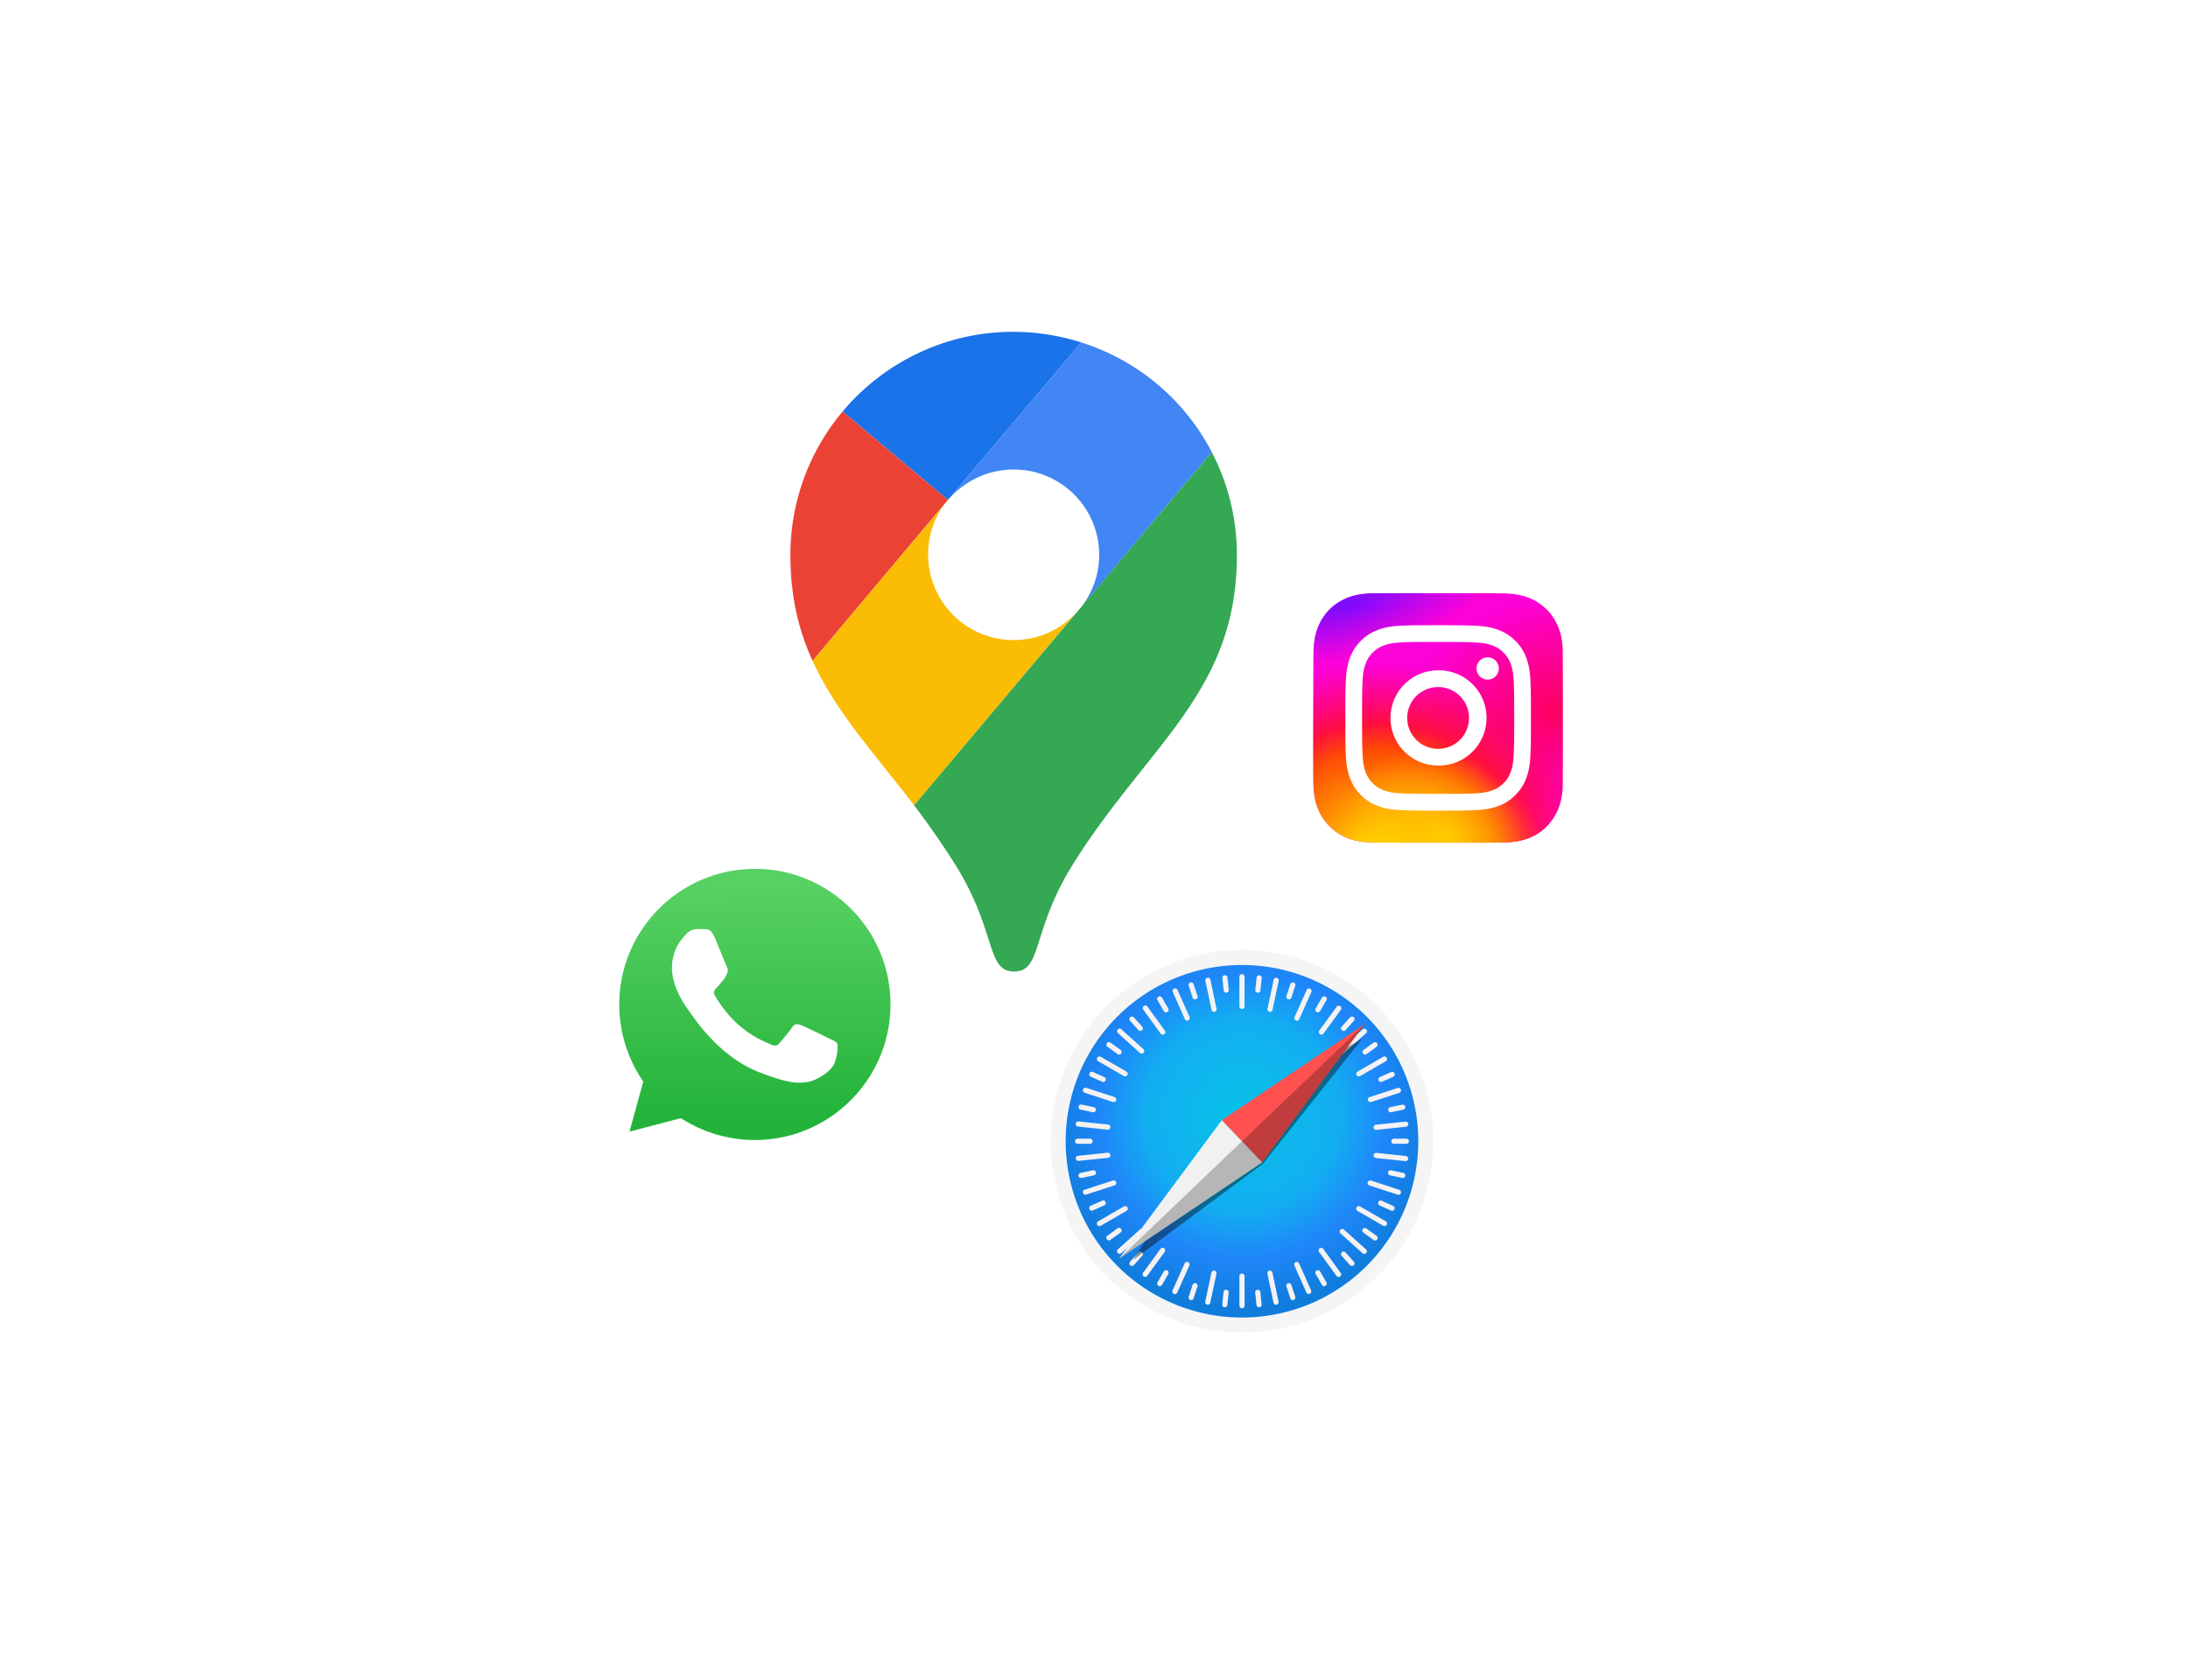 <svg xmlns="http://www.w3.org/2000/svg" width="168" height="129" fill="none"><filter id="j" width="18.256" height="17.654" x="86.671" y="79.437" color-interpolation-filters="sRGB" filterUnits="userSpaceOnUse"><feFlood flood-opacity="0" result="BackgroundImageFix"/><feBlend in="SourceGraphic" in2="BackgroundImageFix" result="shape"/><feGaussianBlur result="effect1_foregroundBlur_8210_6620" stdDeviation=".158"/></filter><radialGradient id="b" cx="0" cy="0" r="1" gradientTransform="matrix(-11.784 3.323 -2.394 -8.49 119.384 54.54)" gradientUnits="userSpaceOnUse"><stop offset="0" stop-color="#ff005f"/><stop offset="1" stop-color="#fc01d8"/></radialGradient><radialGradient id="c" cx="0" cy="0" r="1" gradientTransform="matrix(0 -15.296 16.229 0 105.93 66.196)" gradientUnits="userSpaceOnUse"><stop offset="0" stop-color="#fc0"/><stop offset=".124" stop-color="#fc0"/><stop offset=".567" stop-color="#fe4a05"/><stop offset=".694" stop-color="#ff0f3f"/><stop offset="1" stop-color="#fe0657" stop-opacity="0"/></radialGradient><radialGradient id="d" cx="0" cy="0" r="1" gradientTransform="matrix(3.175 -5.47 7.122 4.133 110.905 64.45)" gradientUnits="userSpaceOnUse"><stop offset="0" stop-color="#fc0"/><stop offset="1" stop-color="#fc0" stop-opacity="0"/></radialGradient><radialGradient id="e" cx="0" cy="0" r="1" gradientTransform="matrix(-11.655 3.282 -1.118 -3.971 103.44 46.338)" gradientUnits="userSpaceOnUse"><stop offset="0" stop-color="#780cff"/><stop offset="1" stop-color="#820bff" stop-opacity="0"/></radialGradient><linearGradient id="g" x1="57.749" x2="57.854" y1="67.979" y2="85.775" gradientUnits="userSpaceOnUse"><stop offset="0" stop-color="#57d163"/><stop offset="1" stop-color="#23b33a"/></linearGradient><radialGradient id="i" cx="0" cy="0" r="1" gradientTransform="matrix(14.688 0 0 14.688 95.423 85.674)" gradientUnits="userSpaceOnUse"><stop offset="0" stop-color="#06c2e7"/><stop offset=".25" stop-color="#0db8ec"/><stop offset=".5" stop-color="#12aef1"/><stop offset=".75" stop-color="#1f86f9"/><stop offset="1" stop-color="#107ddd"/></radialGradient><clipPath id="a"><path d="M100.838 45.558h19.163V64.72h-19.163z"/></clipPath><clipPath id="f"><path d="M47 65.633h21.921v21.963H47z"/></clipPath><clipPath id="h"><path d="M79.85 72.933h31.025v30.855H79.85z"/></clipPath><path fill="#1a73e8" d="M83.026 26.3a17.4 17.4 0 0 0-5.232-.817c-5.232 0-9.945 2.375-13.099 6.122l8.09 6.79z"/><path fill="#ea4335" d="M64.695 31.606a17.12 17.12 0 0 0-4.007 10.983c0 3.228.63 5.825 1.706 8.163l10.39-12.356z"/><path fill="#4285f4" d="M77.832 36.058a6.556 6.556 0 0 1 6.567 6.568c0 1.595-.593 3.08-1.558 4.23 0 0 5.158-6.16 10.204-12.134A17.1 17.1 0 0 0 83.026 26.3l-10.24 12.096c1.224-1.41 3.005-2.337 5.046-2.337"/><path fill="#fbbc04" d="M77.832 49.156a6.556 6.556 0 0 1-6.567-6.567c0-1.596.556-3.08 1.521-4.193l-10.39 12.356c1.782 3.933 4.75 7.124 7.793 11.094L82.842 46.82c-1.225 1.447-3.006 2.337-5.01 2.337"/><path fill="#34a853" d="M82.618 66.002c5.714-8.942 12.356-12.987 12.356-23.376a17.16 17.16 0 0 0-1.93-7.904L70.189 61.846a68 68 0 0 1 2.93 4.193c3.489 5.38 2.524 8.572 4.75 8.572s1.262-3.228 4.75-8.609"/><g clip-path="url(#a)"><path fill="url(#b)" d="M110.424 45.558c-4 0-5.17.004-5.397.023-.821.068-1.332.197-1.888.474-.429.213-.767.46-1.101.806q-.911.947-1.11 2.331c-.065.449-.084.54-.088 2.83v3.113c0 3.998.005 5.167.024 5.394.066.8.192 1.302.457 1.852a4.04 4.04 0 0 0 2.616 2.137c.395.102.831.158 1.391.184.237.01 2.656.018 5.076.018s4.84-.003 5.071-.014c.648-.031 1.025-.082 1.441-.19a4.01 4.01 0 0 0 2.616-2.141c.26-.537.392-1.059.452-1.816.013-.165.018-2.797.018-5.426s-.006-5.257-.019-5.422c-.06-.77-.192-1.287-.46-1.834a3.8 3.8 0 0 0-.821-1.124q-.949-.908-2.332-1.107c-.448-.065-.537-.084-2.827-.088z"/><path fill="url(#c)" d="M110.424 45.558c-4 0-5.17.004-5.397.023-.821.068-1.332.197-1.888.474-.429.213-.767.46-1.101.806q-.911.947-1.11 2.331c-.065.449-.084.54-.088 2.83v3.113c0 3.998.005 5.167.024 5.394.066.8.192 1.302.457 1.852a4.04 4.04 0 0 0 2.616 2.137c.395.102.831.158 1.391.184.237.01 2.656.018 5.076.018s4.84-.003 5.071-.014c.648-.031 1.025-.082 1.441-.19a4.01 4.01 0 0 0 2.616-2.141c.26-.537.392-1.059.452-1.816.013-.165.018-2.797.018-5.426s-.006-5.257-.019-5.422c-.06-.77-.192-1.287-.46-1.834a3.8 3.8 0 0 0-.821-1.124q-.949-.908-2.332-1.107c-.448-.065-.537-.084-2.827-.088z"/><path fill="url(#d)" d="M110.424 45.558c-4 0-5.17.004-5.397.023-.821.068-1.332.197-1.888.474-.429.213-.767.46-1.101.806q-.911.947-1.11 2.331c-.065.449-.084.54-.088 2.83v3.113c0 3.998.005 5.167.024 5.394.066.8.192 1.302.457 1.852a4.04 4.04 0 0 0 2.616 2.137c.395.102.831.158 1.391.184.237.01 2.656.018 5.076.018s4.84-.003 5.071-.014c.648-.031 1.025-.082 1.441-.19a4.01 4.01 0 0 0 2.616-2.141c.26-.537.392-1.059.452-1.816.013-.165.018-2.797.018-5.426s-.006-5.257-.019-5.422c-.06-.77-.192-1.287-.46-1.834a3.8 3.8 0 0 0-.821-1.124q-.949-.908-2.332-1.107c-.448-.065-.537-.084-2.827-.088z"/><path fill="url(#e)" d="M110.424 45.558c-4 0-5.17.004-5.397.023-.821.068-1.332.197-1.888.474-.429.213-.767.46-1.101.806q-.911.947-1.11 2.331c-.065.449-.084.54-.088 2.83v3.113c0 3.998.005 5.167.024 5.394.066.8.192 1.302.457 1.852a4.04 4.04 0 0 0 2.616 2.137c.395.102.831.158 1.391.184.237.01 2.656.018 5.076.018s4.84-.003 5.071-.014c.648-.031 1.025-.082 1.441-.19a4.01 4.01 0 0 0 2.616-2.141c.26-.537.392-1.059.452-1.816.013-.165.018-2.797.018-5.426s-.006-5.257-.019-5.422c-.06-.77-.192-1.287-.46-1.834a3.8 3.8 0 0 0-.821-1.124q-.949-.908-2.332-1.107c-.448-.065-.537-.084-2.827-.088z"/><path fill="#fff" d="M110.424 48.018c-1.935 0-2.178.009-2.938.043-.758.035-1.276.155-1.729.331a3.5 3.5 0 0 0-1.262.821 3.5 3.5 0 0 0-.822 1.261c-.177.453-.297.97-.331 1.728-.034.76-.043 1.002-.043 2.936s.008 2.175.043 2.935c.035.758.155 1.275.331 1.728.182.468.425.865.822 1.26.395.397.793.64 1.261.823.454.176.971.296 1.73.33.76.035 1.002.043 2.937.043s2.177-.008 2.937-.043 1.277-.154 1.731-.33a3.5 3.5 0 0 0 1.261-.822 3.5 3.5 0 0 0 .822-1.261c.175-.453.296-.97.331-1.728.034-.76.043-1.002.043-2.935s-.009-2.176-.043-2.936c-.035-.758-.156-1.275-.331-1.728a3.5 3.5 0 0 0-.822-1.26 3.5 3.5 0 0 0-1.262-.822c-.454-.176-.972-.296-1.731-.33s-1.001-.044-2.937-.044zm-.639 1.283h.639c1.902 0 2.128.007 2.879.041.695.032 1.072.148 1.323.245.332.13.57.284.819.533s.403.487.533.819c.097.25.214.627.245 1.321.034.75.042.976.042 2.876s-.008 2.126-.042 2.876c-.031.694-.148 1.071-.245 1.322a2.2 2.2 0 0 1-.533.818c-.25.249-.486.403-.819.532-.251.098-.628.214-1.323.245-.751.035-.977.042-2.879.042s-2.128-.007-2.879-.042c-.694-.032-1.071-.148-1.323-.245a2.2 2.2 0 0 1-.819-.532 2.2 2.2 0 0 1-.533-.819c-.098-.25-.214-.627-.246-1.321-.034-.75-.041-.976-.041-2.877s.007-2.126.041-2.876c.032-.695.148-1.071.246-1.322.129-.333.283-.57.533-.82.249-.248.487-.402.819-.532.251-.098.629-.213 1.323-.245.657-.03.912-.039 2.24-.04zm4.442 1.182a.855.855 0 1 0 0 1.71.855.855 0 0 0 0-1.71m-3.803.999c-2.02 0-3.659 1.637-3.659 3.656s1.639 3.655 3.659 3.655a3.656 3.656 0 1 0 0-7.311m0 1.283a2.374 2.374 0 1 1-2.375 2.373 2.374 2.374 0 0 1 2.375-2.373"/></g><g clip-path="url(#f)"><path fill="url(#g)" d="M57.965 66.73c-5.743 0-10.414 4.668-10.416 10.407-.003 1.96.549 3.88 1.592 5.54l.247.393-1.052 3.84 3.941-1.033.38.226a10.4 10.4 0 0 0 5.3 1.451h.004c5.739 0 10.41-4.67 10.412-10.409a10.34 10.34 0 0 0-3.047-7.364 10.34 10.34 0 0 0-7.361-3.052"/><path fill="#fff" fill-rule="evenodd" d="M54.83 71.9c-.234-.52-.481-.53-.704-.54l-.6-.007a1.15 1.15 0 0 0-.835.391c-.286.314-1.095 1.07-1.095 2.61s1.121 3.029 1.278 3.238c.156.209 2.165 3.47 5.347 4.724 2.644 1.043 3.182.836 3.756.784s1.852-.757 2.112-1.488.261-1.358.183-1.488c-.078-.131-.287-.21-.6-.366-.314-.156-1.852-.914-2.139-1.018-.287-.105-.496-.157-.704.157-.21.313-.808 1.018-.991 1.227s-.365.235-.678.078-1.322-.487-2.518-1.553c-.93-.83-1.558-1.854-1.74-2.168-.184-.313-.02-.482.137-.638.14-.14.313-.366.47-.548s.208-.314.312-.522.052-.392-.026-.548-.687-1.705-.965-2.324" clip-rule="evenodd"/></g><g clip-path="url(#h)"><path fill="#f5f5f5" d="M110.052 87.648a14.69 14.69 0 0 1-14.688 14.688 14.686 14.686 0 0 1-10.386-25.074 14.688 14.688 0 0 1 25.074 10.386"/><path fill="url(#i)" d="M108.899 87.648a13.536 13.536 0 0 1-23.11 9.572 13.537 13.537 0 1 1 23.11-9.572"/><path fill="#f4f2f3" d="M95.362 74.816a.197.197 0 0 0-.197.198v2.276a.197.197 0 1 0 .394 0v-2.276a.197.197 0 0 0-.197-.198m-1.291.082a.197.197 0 0 0-.216.217l.1.952a.197.197 0 1 0 .392-.04l-.1-.953a.2.2 0 0 0-.176-.176m2.591.001a.2.2 0 0 0-.177.176l-.1.952a.197.197 0 1 0 .393.041l.1-.952a.197.197 0 0 0-.216-.217m-3.918.191a.197.197 0 0 0-.192.238l.472 2.228a.197.197 0 1 0 .386-.082l-.471-2.227a.2.2 0 0 0-.195-.157m5.245.002a.2.2 0 0 0-.195.157l-.473 2.227a.197.197 0 1 0 .386.082l.473-2.227a.197.197 0 0 0-.191-.239m-6.51.355a.197.197 0 0 0-.205.258l.296.91a.197.197 0 1 0 .375-.121l-.296-.911a.2.2 0 0 0-.17-.136m7.768 0a.2.2 0 0 0-.17.136l-.297.911a.197.197 0 1 0 .376.122l.296-.91a.197.197 0 0 0-.205-.258m-9.02.458a.198.198 0 0 0-.177.278l.925 2.08c.044.1.16.145.26.1s.145-.16.1-.26l-.924-2.08a.2.2 0 0 0-.184-.118m10.286.007a.2.2 0 0 0-.184.117l-.928 2.08a.197.197 0 1 0 .36.16l.928-2.079a.197.197 0 0 0-.176-.278m-11.448.608a.197.197 0 0 0-.185.296l.48.83a.197.197 0 1 0 .34-.198l-.478-.83a.2.2 0 0 0-.157-.098m12.594 0a.2.2 0 0 0-.157.099l-.479.829a.197.197 0 1 0 .342.197l.479-.83a.198.198 0 0 0-.185-.295m-13.722.704a.198.198 0 0 0-.153.313l1.336 1.843a.197.197 0 1 0 .32-.232l-1.337-1.843a.2.2 0 0 0-.166-.081m14.864.01a.2.2 0 0 0-.166.081l-1.34 1.841a.198.198 0 0 0 .32.232l1.339-1.84a.197.197 0 0 0-.153-.314m-15.873.836a.197.197 0 0 0-.157.33l.64.71a.197.197 0 1 0 .294-.263l-.64-.712a.2.2 0 0 0-.137-.065m16.869 0a.2.2 0 0 0-.136.066l-.641.712a.197.197 0 0 0 .015.279.196.196 0 0 0 .278-.015l.641-.712a.197.197 0 0 0-.015-.278.2.2 0 0 0-.142-.051M85.962 79a.197.197 0 0 0-.122.344l1.692 1.523a.197.197 0 1 0 .264-.293l-1.692-1.523a.2.2 0 0 0-.142-.051m18.806.007a.2.2 0 0 0-.142.05l-1.693 1.522a.197.197 0 1 0 .264.294l1.693-1.522a.197.197 0 0 0-.122-.344m-19.61 1.027a.197.197 0 0 0-.123.357l.775.563a.197.197 0 1 0 .232-.32l-.775-.563a.2.2 0 0 0-.11-.037m20.413.007a.2.2 0 0 0-.109.037l-.775.563a.198.198 0 0 0 .232.32l.775-.563a.197.197 0 0 0-.123-.357m-21.164 1.095a.197.197 0 0 0-.085.368l1.971 1.138a.197.197 0 1 0 .198-.342l-1.972-1.138a.2.2 0 0 0-.112-.026m21.91 0a.2.2 0 0 0-.112.026l-1.972 1.138c-.095.055-.127.175-.072.27s.175.127.269.072l1.972-1.138a.196.196 0 0 0 .072-.27.2.2 0 0 0-.157-.098m-22.478 1.175a.2.2 0 0 0-.184.117c-.045.1 0 .216.1.26l.874.39a.197.197 0 1 0 .161-.36l-.875-.39a.2.2 0 0 0-.076-.017m23.05.008a.2.2 0 0 0-.077.017l-.875.39a.198.198 0 0 0 .161.36l.875-.39a.197.197 0 0 0-.084-.377m-23.556 1.22a.197.197 0 0 0-.045.385l2.165.705a.197.197 0 1 0 .122-.375l-2.164-.706a.2.2 0 0 0-.078-.009m24.061.009a.2.2 0 0 0-.078.009l-2.165.703a.198.198 0 0 0 .122.376l2.165-.704a.197.197 0 0 0-.044-.384m-24.377 1.28a.197.197 0 0 0-.042.391l.937.2a.197.197 0 1 0 .082-.387l-.937-.2a.2.2 0 0 0-.04-.003m24.69.002-.04.005-.937.199a.198.198 0 0 0 .082.386l.937-.2a.197.197 0 0 0 .152-.233.2.2 0 0 0-.194-.157m-24.928 1.295a.197.197 0 0 0-.002.393l2.264.24a.197.197 0 1 0 .042-.393l-2.264-.24a.2.2 0 0 0-.04 0m25.168.017a.2.2 0 0 0-.04 0l-2.264.237a.197.197 0 1 0 .041.392l2.264-.236a.197.197 0 0 0-.001-.393M82.74 87.45a.197.197 0 1 0 0 .395h.958a.197.197 0 1 0 0-.394zm24.286 0a.197.197 0 0 0-.197.198c0 .11.088.198.197.198h.958a.197.197 0 0 0 .197-.198.197.197 0 0 0-.197-.197zM85.08 88.528a.2.2 0 0 0-.04 0l-2.264.236a.197.197 0 1 0 .04.393l2.265-.237a.197.197 0 0 0-.001-.392m20.563.014a.196.196 0 0 0-.177.175.196.196 0 0 0 .175.217l2.264.24a.196.196 0 0 0 .217-.176.197.197 0 0 0-.175-.217l-2.264-.24a.2.2 0 0 0-.04 0m-21.692 1.333a.2.2 0 0 0-.04.004l-.936.2a.197.197 0 1 0 .082.385l.936-.199a.197.197 0 0 0-.042-.39m22.821.002a.2.2 0 0 0-.194.156.197.197 0 0 0 .152.234l.937.2a.197.197 0 0 0 .234-.153.197.197 0 0 0-.152-.234l-.937-.199a.2.2 0 0 0-.04-.004m-21.243.777a.2.2 0 0 0-.078.01l-2.165.703a.197.197 0 1 0 .122.375l2.165-.703a.197.197 0 0 0-.044-.385m19.664.007a.197.197 0 0 0-.044.385l2.164.705a.197.197 0 0 0 .123-.375l-2.165-.706a.2.2 0 0 0-.078-.009m-20.49 1.535a.2.2 0 0 0-.077.017l-.875.39a.197.197 0 1 0 .16.36l.876-.39a.197.197 0 0 0-.084-.377m21.315.007a.197.197 0 0 0-.084.378l.874.39a.197.197 0 1 0 .161-.36l-.874-.39a.2.2 0 0 0-.077-.018m-19.612.428a.2.2 0 0 0-.112.026l-1.972 1.138a.197.197 0 1 0 .197.342l1.972-1.138a.197.197 0 0 0-.085-.368m17.912 0a.2.2 0 0 0-.157.098.196.196 0 0 0 .072.27l1.972 1.138a.196.196 0 0 0 .269-.072.196.196 0 0 0-.072-.27l-1.972-1.138a.2.2 0 0 0-.112-.026M85.914 94.3a.2.2 0 0 0-.109.038l-.775.563a.197.197 0 0 0 .232.32l.775-.563a.197.197 0 0 0-.123-.358m18.891.007a.198.198 0 0 0-.123.357l.775.563a.198.198 0 1 0 .232-.32l-.775-.562a.2.2 0 0 0-.109-.038m-17.135.068a.2.2 0 0 0-.143.05l-1.693 1.523a.197.197 0 1 0 .264.293l1.693-1.522a.197.197 0 0 0-.121-.344m15.38.006a.197.197 0 0 0-.122.344l1.692 1.523a.197.197 0 1 0 .264-.294l-1.692-1.523a.2.2 0 0 0-.142-.05m-13.774 1.445a.2.2 0 0 0-.167.082l-1.339 1.84a.197.197 0 1 0 .32.233l1.338-1.841a.197.197 0 0 0-.152-.314m12.161.009a.197.197 0 0 0-.153.313l1.337 1.843a.197.197 0 1 0 .319-.232l-1.337-1.843a.2.2 0 0 0-.166-.081m-13.89.284a.2.2 0 0 0-.136.065l-.641.712a.197.197 0 1 0 .293.264l.641-.712a.197.197 0 0 0-.157-.329m15.629.001a.197.197 0 0 0-.157.33l.64.711a.197.197 0 1 0 .294-.264l-.641-.712a.2.2 0 0 0-.136-.065m-12.03.79a.2.2 0 0 0-.184.116l-.927 2.08a.197.197 0 1 0 .36.16l.928-2.079a.197.197 0 0 0-.177-.278m8.42.005a.198.198 0 0 0-.177.278l.924 2.08a.198.198 0 0 0 .361-.16l-.925-2.08a.2.2 0 0 0-.184-.118m-10.05.637a.2.2 0 0 0-.157.099l-.479.829a.197.197 0 1 0 .342.197l.479-.829a.197.197 0 0 0-.185-.296m11.692 0a.197.197 0 0 0-.185.296l.479.83a.197.197 0 0 0 .342-.197l-.479-.83a.2.2 0 0 0-.157-.099m-7.997.03a.2.2 0 0 0-.194.156l-.473 2.227a.196.196 0 0 0 .152.234.197.197 0 0 0 .234-.152l.473-2.227a.197.197 0 0 0-.192-.238m4.295.001a.197.197 0 0 0-.192.238l.472 2.228a.197.197 0 1 0 .386-.082L97.7 97.74a.2.2 0 0 0-.194-.157m-2.144.225a.197.197 0 0 0-.197.197v2.277a.197.197 0 1 0 .395 0v-2.277a.197.197 0 0 0-.198-.197m-3.623.736a.2.2 0 0 0-.17.135l-.297.911a.197.197 0 1 0 .376.122l.296-.91a.197.197 0 0 0-.205-.258m7.244 0a.197.197 0 0 0-.205.258l.297.91a.197.197 0 1 0 .376-.122l-.297-.91a.2.2 0 0 0-.17-.136m-4.86.507a.2.2 0 0 0-.177.176l-.1.953a.196.196 0 0 0 .176.216.196.196 0 0 0 .217-.175l.1-.953a.197.197 0 0 0-.216-.217m2.47.001a.197.197 0 0 0-.216.217l.1.953a.197.197 0 1 0 .392-.041l-.1-.953a.2.2 0 0 0-.176-.176"/><g filter="url(#j)" opacity=".409"><path fill="#000" d="m104.612 79.753-10.798 6.274-6.828 10.748 9.988-7.398z"/></g><path fill="#ff5150" d="m96.912 89.268-3.096-3.24 10.98-7.387z"/><path fill="#f1f1f1" d="m96.911 89.269-3.095-3.242-7.884 10.628z"/><path fill="#000" d="m85.932 96.655 10.98-7.387 7.884-10.627z" opacity=".243"/></g></svg>